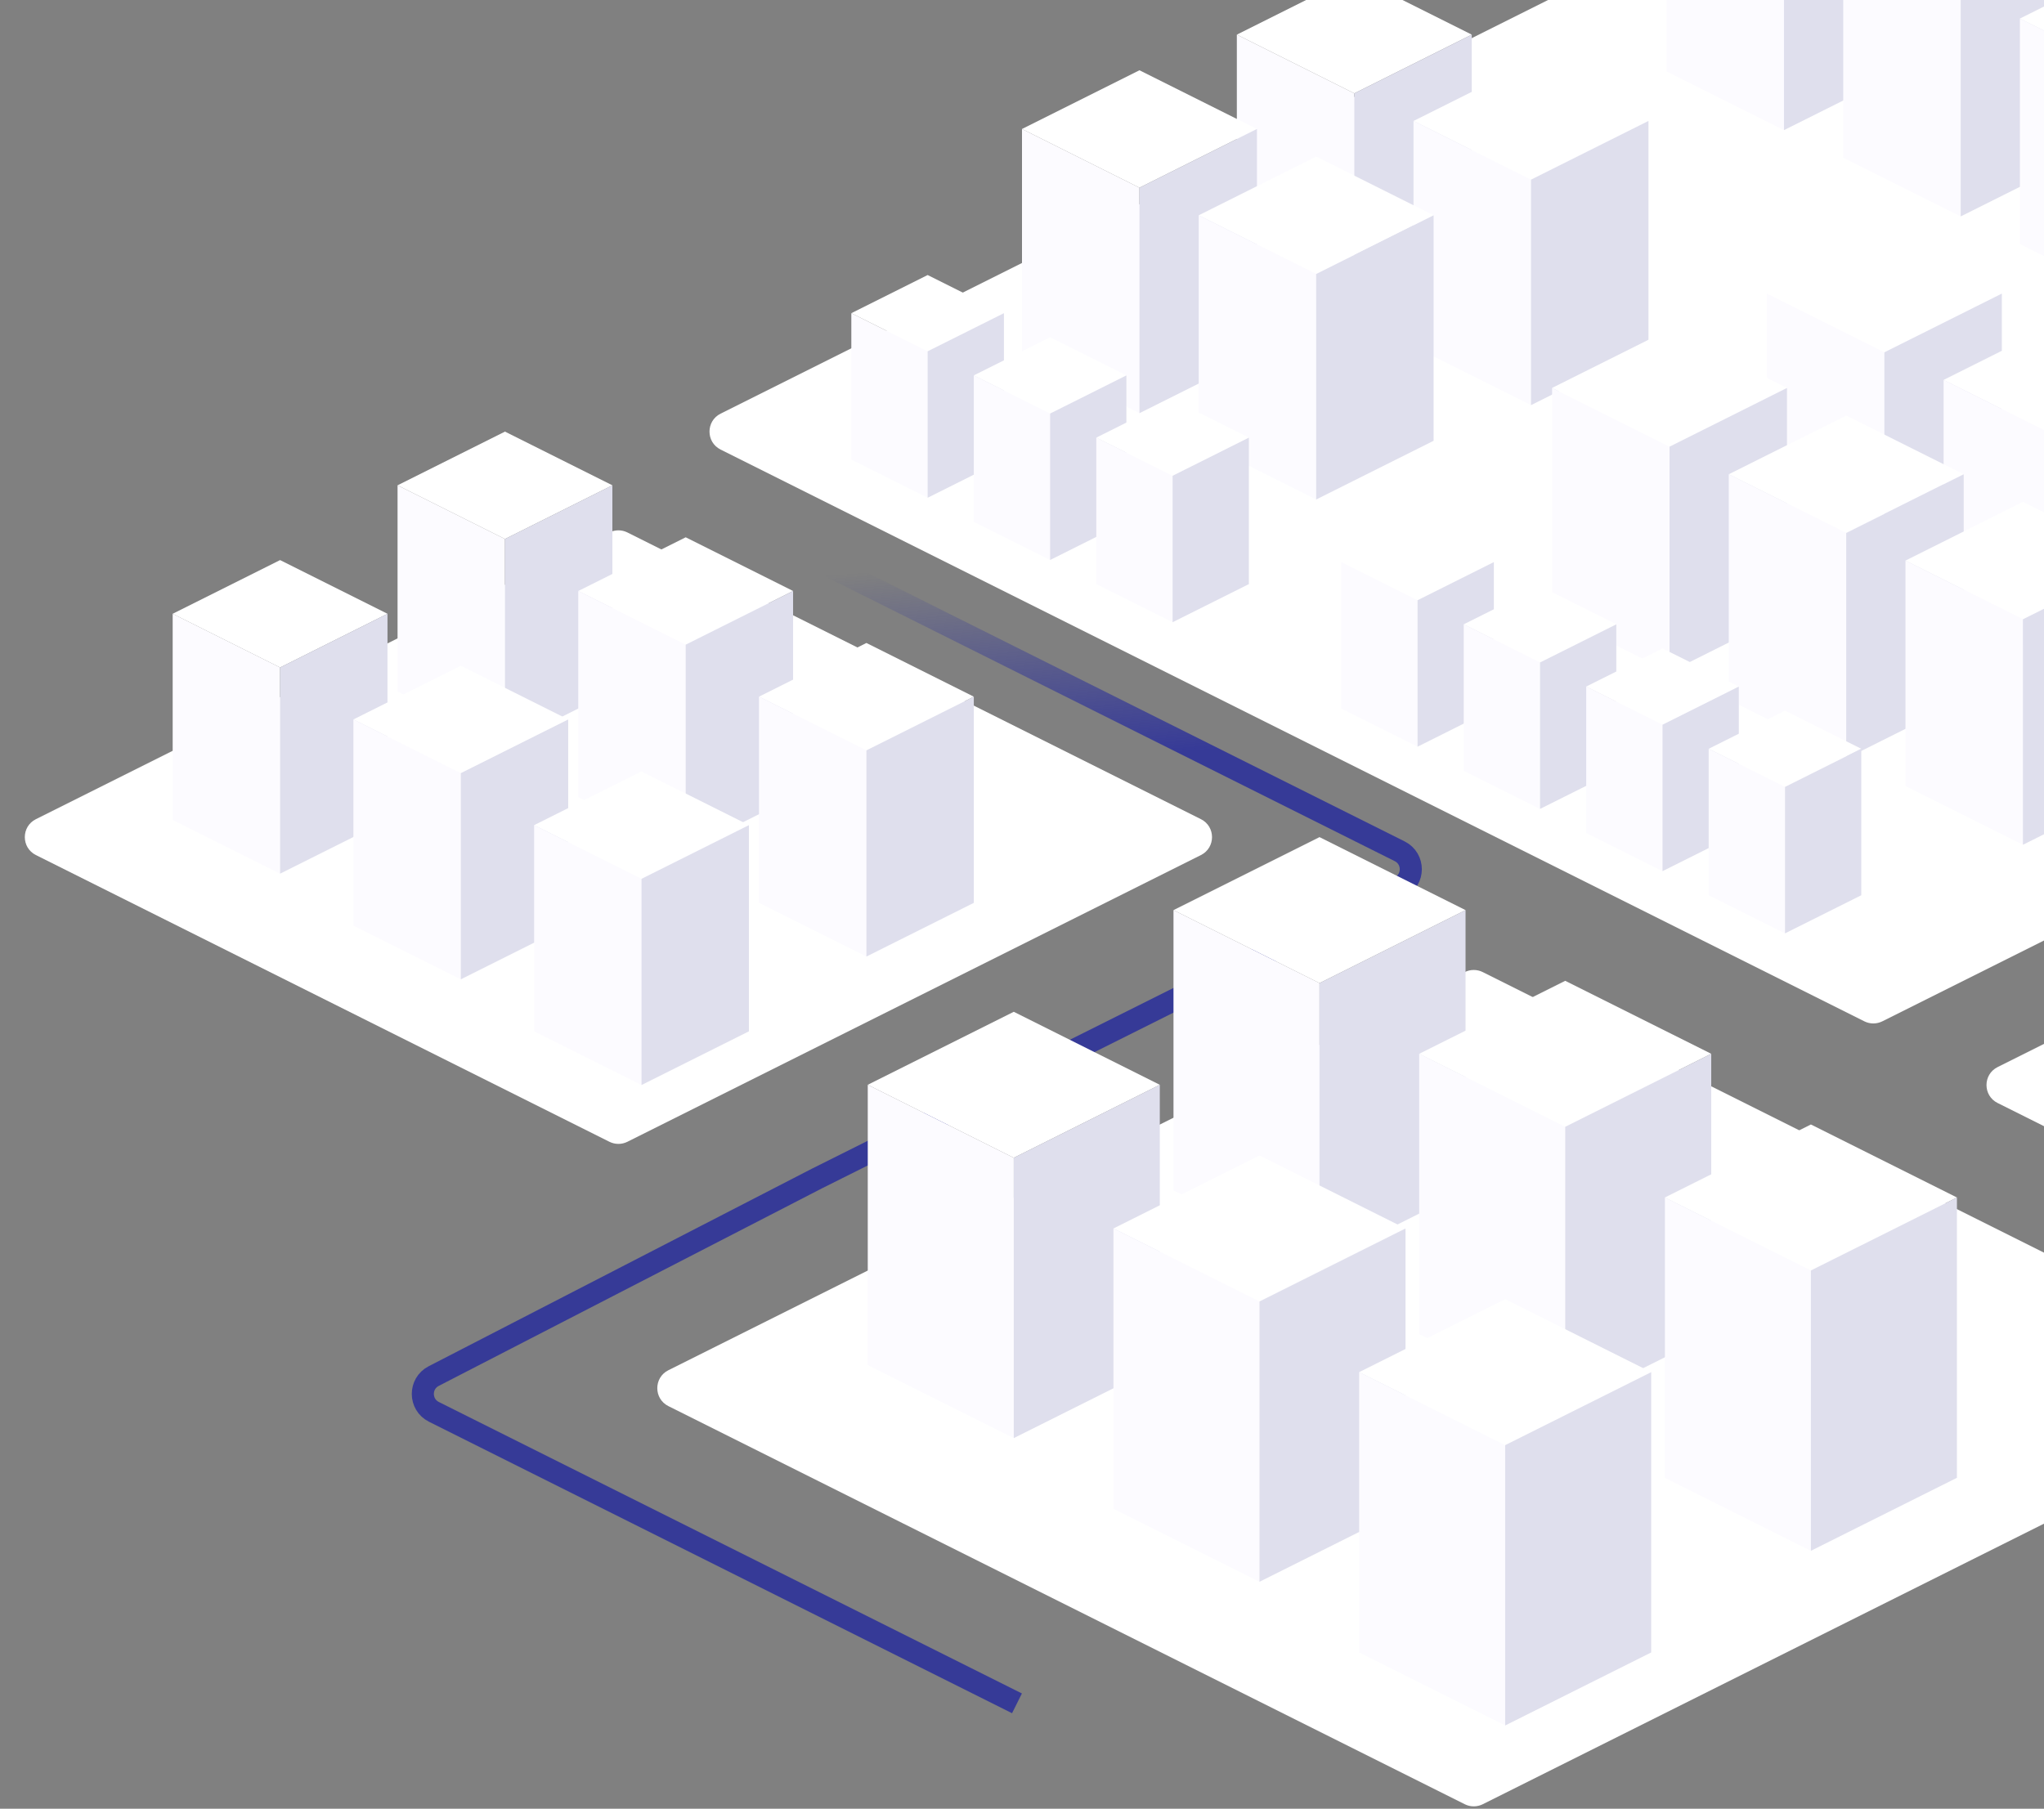 <svg width="1018px" height="901px" viewBox="0 0 1018 901" fill="none" xmlns="http://www.w3.org/2000/svg" transform="rotate(0) scale(1, 1)">
<rect x="0" y="0" width="1018" height="901" fill="#808080" stroke="none"/>
<path d="M303.528 265.236C306.343 263.828 309.657 263.828 312.472 265.236L598.111 408.056C605.482 411.741 605.482 422.259 598.111 425.944L312.472 568.764C309.657 570.172 306.343 570.172 303.528 568.764L17.889 425.944C10.518 422.259 10.518 411.741 17.889 408.056L303.528 265.236Z" fill="#ffffff"/>
<path d="M407 279L697.111 424.056C704.482 427.741 704.482 438.259 697.111 441.944L407 587L216.004 685.475C208.731 689.225 208.795 699.648 216.115 703.307L506.5 848.5" stroke="url(#paint0_linear_44_2672)" stroke-width="11"/>
<path d="M729.528 484.236C732.343 482.828 735.657 482.828 738.472 484.236L1135.11 682.556C1142.48 686.241 1142.48 696.759 1135.11 700.444L738.472 898.764C735.657 900.172 732.343 900.172 729.528 898.764L332.889 700.444C325.518 696.759 325.518 686.241 332.889 682.556L729.528 484.236Z" fill="#ffffff"/>
<path d="M1391.53 333.236C1394.34 331.828 1397.66 331.828 1400.47 333.236L1797.11 531.556C1804.48 535.241 1804.48 545.759 1797.11 549.444L1400.47 747.764C1397.66 749.172 1394.34 749.172 1391.53 747.764L994.889 549.444C987.518 545.759 987.518 535.241 994.889 531.556L1391.53 333.236Z" fill="#ffffff"/>
<path d="M251.494 215L304.988 241.747L251.494 268.494L198 241.747L251.494 215Z" fill="#ffffff"/>
<path d="M198 241.747L251.494 268.494V371.203L198 344.456V241.747Z" fill="#fcfbff"/>
<path d="M304.988 241.747L251.494 268.494V371.203L304.988 344.456V241.747Z" fill="#dfdfed"/>
<path d="M657.177 417L729.905 453.364L657.177 489.728L584.449 453.364L657.177 417Z" fill="#ffffff"/>
<path d="M584.449 453.364L657.177 489.728V629.366L584.449 593.002V453.364Z" fill="#fcfbff"/>
<path d="M729.905 453.364L657.177 489.728V629.366L729.905 593.002V453.364Z" fill="#dfdfed"/>
<path d="M341.5 267.645L394.994 294.392L341.5 321.139L288.006 294.392L341.5 267.645Z" fill="#ffffff"/>
<path d="M288.006 294.392L341.5 321.139V423.848L288.006 397.101V294.392Z" fill="#fcfbff"/>
<path d="M394.994 294.392L341.5 321.139V423.848L394.994 397.101V294.392Z" fill="#dfdfed"/>
<path d="M779.545 488.573L852.273 524.937L779.545 561.301L706.817 524.937L779.545 488.573Z" fill="#ffffff"/>
<path d="M706.817 524.937L779.545 561.301V700.939L706.817 664.575V524.937Z" fill="#fcfbff"/>
<path d="M852.273 524.937L779.545 561.301V700.939L852.273 664.575V524.937Z" fill="#dfdfed"/>
<path d="M431.506 320.29L485 347.037L431.506 373.784L378.012 347.037L431.506 320.29Z" fill="#ffffff"/>
<path d="M378.012 347.037L431.506 373.784V476.493L378.012 449.746V347.037Z" fill="#fcfbff"/>
<path d="M485 347.037L431.506 373.784V476.493L485 449.746V347.037Z" fill="#dfdfed"/>
<path d="M901.912 560.147L974.64 596.511L901.912 632.875L829.185 596.511L901.912 560.147Z" fill="#ffffff"/>
<path d="M829.185 596.511L901.912 632.875V772.512L829.185 736.149V596.511Z" fill="#fcfbff"/>
<path d="M974.64 596.511L901.912 632.875V772.512L974.64 736.149V596.511Z" fill="#dfdfed"/>
<path d="M139.494 279L192.988 305.747L139.494 332.494L86 305.747L139.494 279Z" fill="#ffffff"/>
<path d="M86 305.747L139.494 332.494V435.203L86 408.456V305.747Z" fill="#fcfbff"/>
<path d="M192.988 305.747L139.494 332.494V435.203L192.988 408.456V305.747Z" fill="#dfdfed"/>
<path d="M504.908 504.011L577.636 540.375L504.908 576.739L432.18 540.375L504.908 504.011Z" fill="#ffffff"/>
<path d="M432.18 540.375L504.908 576.739V716.377L432.18 680.013V540.375Z" fill="#fcfbff"/>
<path d="M577.635 540.375L504.908 576.739V716.377L577.635 680.013V540.375Z" fill="#dfdfed"/>
<path d="M229.5 331.645L282.994 358.392L229.5 385.139L176.006 358.392L229.5 331.645Z" fill="#ffffff"/>
<path d="M176.006 358.392L229.5 385.139V487.848L176.006 461.101V358.392Z" fill="#fcfbff"/>
<path d="M282.994 358.392L229.5 385.139V487.848L282.994 461.101V358.392Z" fill="#dfdfed"/>
<path d="M627.275 575.585L700.003 611.949L627.275 648.313L554.547 611.949L627.275 575.585Z" fill="#ffffff"/>
<path d="M554.547 611.949L627.275 648.313V787.95L554.547 751.586V611.949Z" fill="#fcfbff"/>
<path d="M700.003 611.949L627.275 648.313V787.95L700.003 751.586V611.949Z" fill="#dfdfed"/>
<path d="M319.506 384.29L373 411.037L319.506 437.784L266.012 411.037L319.506 384.29Z" fill="#ffffff"/>
<path d="M266.012 411.037L319.506 437.784V540.493L266.012 513.746V411.037Z" fill="#fcfbff"/>
<path d="M373 411.037L319.506 437.784V540.493L373 513.746V411.037Z" fill="#dfdfed"/>
<path d="M749.643 647.158L822.371 683.522L749.643 719.886L676.915 683.522L749.643 647.158Z" fill="#ffffff"/>
<path d="M676.915 683.522L749.643 719.886V859.524L676.915 823.16V683.522Z" fill="#fcfbff"/>
<path d="M822.371 683.522L749.643 719.886V859.524L822.371 823.16V683.522Z" fill="#dfdfed"/>
<path d="M928.528 -78.764C931.343 -80.172 934.657 -80.172 937.472 -78.764L1507.11 206.056C1514.48 209.741 1514.48 220.259 1507.11 223.944L937.472 508.764C934.657 510.172 931.343 510.172 928.528 508.764L358.889 223.944C351.518 220.259 351.518 209.741 358.889 206.056L928.528 -78.764Z" fill="#ffffff"/>
<path d="M674.5 -12L733 17.25L674.5 46.5L616 17.25L674.5 -12Z" fill="#ffffff"/>
<path d="M616 17.25L674.5 46.5V158.82L616 129.57V17.25Z" fill="#fcfbff"/>
<path d="M733 17.25L674.5 46.5V158.82L733 129.57V17.25Z" fill="#dfdfed"/>
<path d="M830 -76.75L888.5 -47.5V64.82L830 35.57V-76.75Z" fill="#fcfbff"/>
<path d="M947 -76.75L888.5 -47.5V64.82L947 35.57V-76.75Z" fill="#dfdfed"/>
<path d="M567.5 35L626 64.25L567.5 93.5L509 64.25L567.5 35Z" fill="#ffffff"/>
<path d="M509 64.25L567.5 93.5V205.82L509 176.57V64.25Z" fill="#fcfbff"/>
<path d="M626 64.25L567.5 93.5V205.82L626 176.57V64.25Z" fill="#dfdfed"/>
<path d="M762.5 31L821 60.25L762.5 89.5L704 60.25L762.5 31Z" fill="#ffffff"/>
<path d="M704 60.25L762.5 89.5V201.82L704 172.57V60.25Z" fill="#fcfbff"/>
<path d="M821 60.25L762.5 89.5V201.82L821 172.57V60.25Z" fill="#dfdfed"/>
<path d="M918 -33.75L976.5 -4.5V107.82L918 78.57V-33.75Z" fill="#fcfbff"/>
<path d="M1035 -33.75L976.5 -4.5V107.82L1035 78.57V-33.75Z" fill="#dfdfed"/>
<path d="M655.5 78L714 107.25L655.5 136.5L597 107.25L655.5 78Z" fill="#ffffff"/>
<path d="M597 107.25L655.5 136.5V248.82L597 219.57V107.25Z" fill="#fcfbff"/>
<path d="M714 107.25L655.5 136.5V248.82L714 219.57V107.25Z" fill="#dfdfed"/>
<path d="M1064.5 -20L1123 9.25L1064.5 38.5L1006 9.25L1064.5 -20Z" fill="#ffffff"/>
<path d="M1006 9.25L1064.5 38.5V150.82L1006 121.57V9.25Z" fill="#fcfbff"/>
<path d="M938.5 117L997 146.25L938.5 175.5L880 146.25L938.5 117Z" fill="#ffffff"/>
<path d="M880 146.25L938.5 175.5V287.82L880 258.57V146.25Z" fill="#fcfbff"/>
<path d="M997 146.25L938.5 175.5V287.82L997 258.57V146.25Z" fill="#dfdfed"/>
<path d="M831.5 164L890 193.25L831.5 222.5L773 193.25L831.5 164Z" fill="#ffffff"/>
<path d="M773 193.25L831.5 222.5V334.82L773 305.57V193.25Z" fill="#fcfbff"/>
<path d="M890 193.25L831.5 222.5V334.82L890 305.57V193.25Z" fill="#dfdfed"/>
<path d="M1026.5 160L1085 189.25L1026.5 218.5L968 189.25L1026.5 160Z" fill="#ffffff"/>
<path d="M968 189.25L1026.5 218.5V330.82L968 301.57V189.25Z" fill="#fcfbff"/>
<path d="M919.5 207L978 236.25L919.5 265.5L861 236.25L919.5 207Z" fill="#ffffff"/>
<path d="M861 236.25L919.5 265.5V377.82L861 348.57V236.25Z" fill="#fcfbff"/>
<path d="M978 236.25L919.5 265.5V377.82L978 348.57V236.25Z" fill="#dfdfed"/>
<path d="M1007.5 250L1066 279.25L1007.5 308.5L949 279.25L1007.5 250Z" fill="#ffffff"/>
<path d="M949 279.25L1007.5 308.5V420.82L949 391.57V279.25Z" fill="#fcfbff"/>
<path d="M1066 279.25L1007.5 308.5V420.82L1066 391.57V279.25Z" fill="#dfdfed"/>
<path d="M462 137L500 156L462 175L424 156L462 137Z" fill="#ffffff"/>
<path d="M424 156L462 175V247.96L424 228.96V156Z" fill="#fcfbff"/>
<path d="M500 156L462 175V247.96L500 228.96V156Z" fill="#dfdfed"/>
<path d="M523 168L561 187L523 206L485 187L523 168Z" fill="#ffffff"/>
<path d="M485 187L523 206V278.96L485 259.96V187Z" fill="#fcfbff"/>
<path d="M561 187L523 206V278.96L561 259.96V187Z" fill="#dfdfed"/>
<path d="M584 199L622 218L584 237L546 218L584 199Z" fill="#ffffff"/>
<path d="M546 218L584 237V309.96L546 290.96V218Z" fill="#fcfbff"/>
<path d="M622 218L584 237V309.96L622 290.96V218Z" fill="#dfdfed"/>
<path d="M706 261L744 280L706 299L668 280L706 261Z" fill="#ffffff"/>
<path d="M668 280L706 299V371.96L668 352.96V280Z" fill="#fcfbff"/>
<path d="M744 280L706 299V371.96L744 352.96V280Z" fill="#dfdfed"/>
<path d="M767 292L805 311L767 330L729 311L767 292Z" fill="#ffffff"/>
<path d="M729 311L767 330V402.96L729 383.96V311Z" fill="#fcfbff"/>
<path d="M805 311L767 330V402.96L805 383.96V311Z" fill="#dfdfed"/>
<path d="M828 323L866 342L828 361L790 342L828 323Z" fill="#ffffff"/>
<path d="M790 342L828 361V433.96L790 414.96V342Z" fill="#fcfbff"/>
<path d="M866 342L828 361V433.96L866 414.96V342Z" fill="#dfdfed"/>
<path d="M889 354L927 373L889 392L851 373L889 354Z" fill="#ffffff"/>
<path d="M851 373L889 392V464.96L851 445.96V373Z" fill="#fcfbff"/>
<path d="M927 373L889 392V464.96L927 445.96V373Z" fill="#dfdfed"/>
<defs>
<linearGradient id="paint0_linear_44_2672" x1="413.5" y1="286.5" x2="456.75" y2="848.5" gradientUnits="userSpaceOnUse">
<stop stop-color="#363a97" stop-opacity="0" data-originalstopcolor="#363a97"/>
<stop offset="0.179" stop-color="#363a97" data-originalstopcolor="#363a97"/>
<stop offset="1" stop-color="#363a97" data-originalstopcolor="#363a97"/>
</linearGradient>
</defs>
</svg>